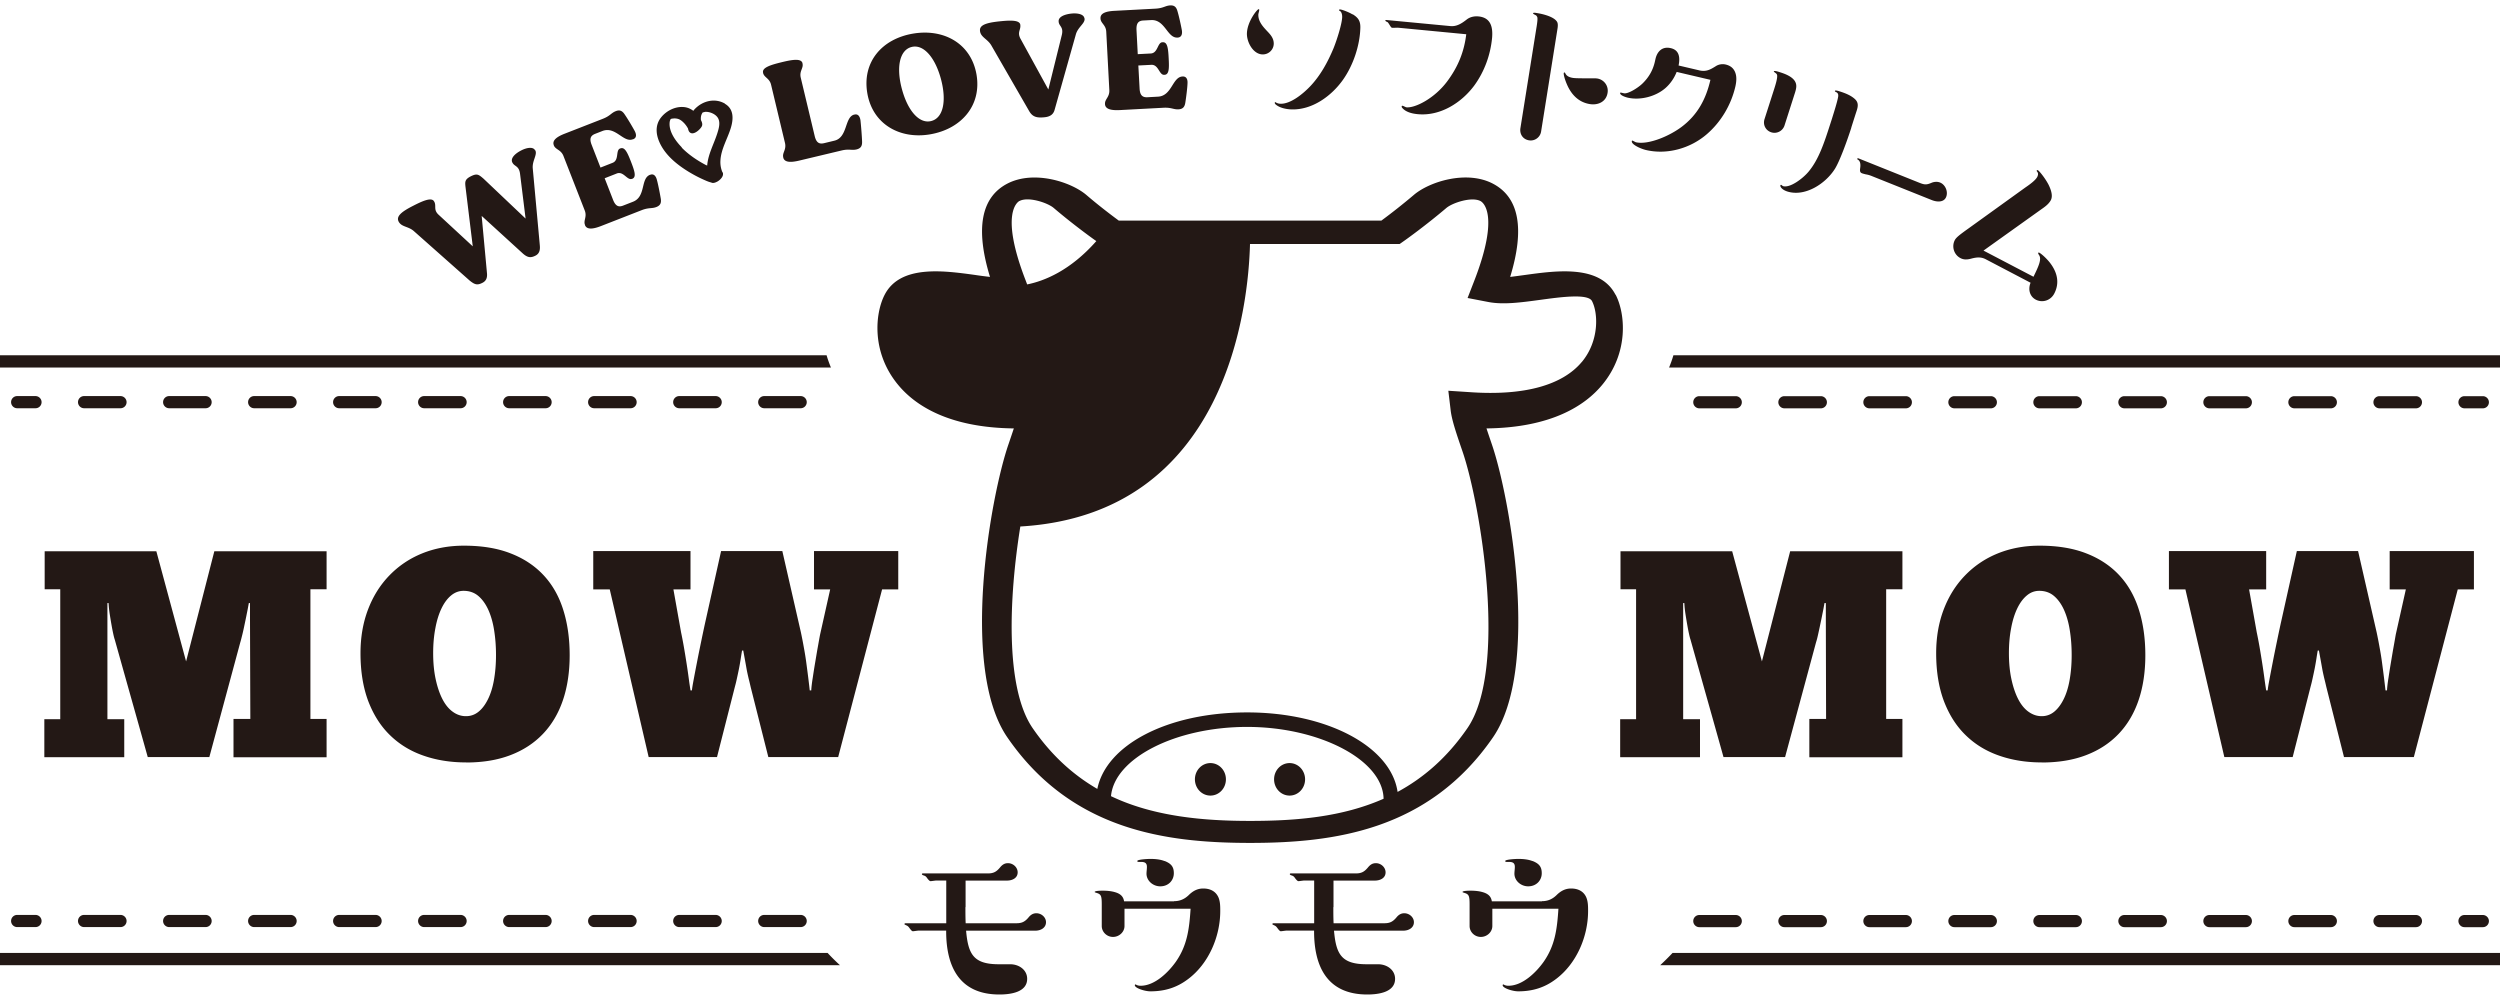 <svg xmlns="http://www.w3.org/2000/svg" viewBox="0 0 300 120"><path style="fill:none;stroke-width:0" d="M0 0h300v120H0z"/><path d="m64.22 18.02.02.03c.26.52-.39 1.24-.31 2.15l.84 9.16c.04.4.08 1.01-.5 1.31-.56.29-.95.27-1.54-.26l-4.93-4.5.64 6.91c.04.51-.09.89-.55 1.12-.61.31-.91.23-1.53-.27l-6.69-5.93c-.67-.6-1.49-.48-1.84-1.16-.3-.61.3-1.15 1.74-1.88 1.15-.59 2.25-1.08 2.53-.51 0 .01 0 0 .02.03.26.5-.12.94.48 1.52l4.13 3.82-.88-7.21c-.05-.53-.06-.83.62-1.18.77-.39.95-.24 1.54.26l5.06 4.8-.66-5.33c-.12-1.03-.66-.89-.91-1.37l-.02-.03c-.26-.52.35-1.08 1.05-1.44.65-.34 1.44-.49 1.68-.02ZM78.82 21.56c.15.53.36 1.61.47 2.25.09.53-.04.84-.52 1.03-.57.22-.89.04-1.77.38l-4.89 1.91c-.9.35-1.68.47-1.91-.11v-.03c-.22-.54.27-.95-.03-1.73l-2.55-6.53c-.3-.78-.94-.75-1.16-1.28v-.02c-.24-.6.41-1.04 1.31-1.39l4.56-1.78c.9-.35 1-.7 1.56-.92.48-.19.79-.05 1.09.42.36.52.92 1.47 1.18 1.95.28.53.17.87-.18 1h-.03c-1.13.46-2.09-1.6-3.66-.99l-.87.34c-.55.22-.72.57-.41 1.35l1.05 2.7 1.45-.57c.82-.32.34-1.5.9-1.72.03-.01.02 0 .03-.01.52-.2.83.44 1.28 1.6.45 1.16.66 1.84.15 2.05h-.03c-.57.23-1.02-.96-1.83-.64l-1.45.57 1 2.57c.3.78.67.93 1.22.71l1.18-.46c1.57-.61.89-2.78 2.03-3.23h.02c.37-.15.67.04.82.61ZM103.26 14.47c.06.55.17 1.87.19 2.51.02.54-.15.82-.66.95-.59.14-.89-.09-1.81.13l-5.11 1.22c-.94.22-1.73.24-1.88-.37v-.03c-.14-.56.4-.9.21-1.72l-1.67-6.99c-.19-.8-.83-.85-.96-1.42v-.03c-.15-.61.94-.94 2.21-1.25s2.37-.5 2.52.12v.03c.14.56-.4.9-.21 1.7l1.67 6.99c.19.81.54 1.01 1.13.87l1.24-.3c1.62-.39 1.2-2.84 2.38-3.13h.03c.37-.1.64.14.72.71ZM117.18 8.94c.64 3.72-1.83 6.54-5.56 7.18-3.62.62-6.9-1.2-7.54-4.92-.64-3.72 1.71-6.51 5.45-7.16 3.73-.64 7 1.18 7.65 4.9Zm-4.27.53c-.71-2.62-2.11-4.2-3.53-3.83s-1.86 2.41-1.15 5.05c.71 2.64 2.11 4.21 3.53 3.83 1.43-.37 1.86-2.41 1.15-5.05ZM130.15 2.21v.03c.06.58-.81 1.01-1.05 1.9l-2.55 9.05c-.14.5-.49.81-1.2.88-.96.1-1.45-.05-1.85-.74l-4.54-7.88c-.46-.79-1.28-.97-1.36-1.74v-.02c-.07-.66.69-.95 2.27-1.12 1.3-.14 2.5-.2 2.57.42v.03c.06.58-.39.85.01 1.61l3.35 6.11 1.61-6.51c.25-1-.31-1.06-.37-1.6V2.6c-.07-.58.71-.88 1.51-.97.73-.08 1.52.06 1.58.58ZM142.5 10.03c-.02.55-.16 1.65-.26 2.28-.08.53-.3.78-.82.81-.61.03-.86-.24-1.8-.19l-5.24.28c-.97.05-1.74-.08-1.78-.71v-.03c-.03-.58.56-.81.52-1.65l-.37-7.01c-.04-.83-.66-1-.69-1.58v-.02c-.04-.65.72-.86 1.69-.91l4.89-.26c.97-.05 1.17-.35 1.77-.39.52-.03.76.2.9.74.18.6.41 1.68.51 2.22.1.59-.12.88-.49.9h-.04c-1.22.07-1.48-2.19-3.16-2.1l-.93.05c-.59.03-.86.32-.82 1.15l.15 2.89 1.56-.08c.88-.05.79-1.32 1.4-1.35h.04c.55-.03.65.68.71 1.92.07 1.24.05 1.96-.5 1.99h-.04c-.61.03-.66-1.24-1.54-1.2l-1.56.08.15 2.75c.04.83.35 1.09.94 1.06l1.27-.07c1.68-.09 1.72-2.36 2.94-2.42h.02c.39-.02.62.26.58.84ZM151.5 6.53c-1.14-.03-1.9-1.5-1.87-2.52.04-1.43 1.24-2.92 1.41-2.91.02 0 .07.03.07.07 0 .17-.11.46-.11.58-.02.85.59 1.49 1.11 2.04.4.42.75.84.74 1.47-.02.73-.64 1.29-1.34 1.27Zm10.82-4.82c.64.4.95.78.92 1.65-.06 2.13-.87 4.5-2.08 6.21-1.38 1.95-3.68 3.63-6.17 3.56-.65-.02-1.37-.18-1.83-.53-.14-.1-.19-.2-.19-.25 0-.07.03-.1.08-.09.02 0 .21.18.62.19 1.21.03 2.69-1.19 3.54-2.08 1.24-1.3 2.11-2.9 2.81-4.57.41-1.01 1.02-2.95 1.04-3.75.01-.51-.2-.71-.27-.73-.07-.03-.1-.05-.09-.1 0-.05.03-.1.07-.09.27 0 1.18.37 1.53.6ZM167.71 3.33c-.14-.01-.56.02-.68 0-.05 0-.18-.16-.28-.34-.15-.23-.19-.31-.26-.34-.21-.09-.25-.15-.25-.19 0-.05.08-.07.13-.06l7.68.73c.75.07 1.34-.31 1.92-.76.4-.33.92-.45 1.45-.4 1.45.14 1.75 1.24 1.63 2.59-.2 2.05-.92 4.02-2.12 5.68-1.54 2.09-4.1 3.72-6.8 3.46-.65-.06-1.46-.24-1.89-.79a.25.25 0 0 1-.04-.13c0-.05.03-.09.08-.09.12.01.4.18.49.19 1.04.1 3.36-1.06 4.89-3.11 1.31-1.75 2.04-3.57 2.29-5.66l-8.24-.79ZM184.39 3.23c.1-.64.12-.91.1-1.09 0-.1-.11-.26-.17-.3-.3-.15-.36-.2-.35-.25.02-.1.3-.05.54-.01.69.11 2.01.44 2.35 1.06.13.24.07.65.02.93l-1.95 12.23c-.11.67-.75 1.15-1.44 1.04-.76-.12-1.15-.77-1.04-1.46l1.94-12.16Zm6.39 9.26c-1.43-.23-2.25-1.24-2.72-2.3-.27-.61-.44-1.22-.41-1.41.01-.07.06-.09.11-.08.02 0 .06.06.1.14.19.37.64.47.9.51.29.05 1.22.05 2.3.05.25 0 .39-.01.61.02.81.13 1.38.88 1.24 1.72-.17 1.08-1.15 1.51-2.13 1.35ZM203.89 8.44c.85.2 1.34-.08 2.04-.52.32-.2.76-.27 1.14-.18.52.12.97.4 1.18 1.02.18.51.11 1.12-.01 1.64-.51 2.19-1.72 4.24-3.43 5.71-1.97 1.7-4.76 2.49-7.3 1.89-.71-.17-1.78-.69-1.69-1.07.01-.05.04-.07.06-.06.09.02.35.18.43.2.38.09.85.08 1.34 0 1.55-.26 3.17-1.12 4.11-1.82 1.93-1.44 2.95-3.33 3.49-5.67l-4.05-.95c-.3.75-.75 1.41-1.35 1.94-1.19 1.04-3.06 1.49-4.52 1.15-.47-.11-.96-.35-.91-.56.01-.05.06-.06.09-.05.07.02.26.06.35.08.49.12 1.72-.66 2.24-1.17.74-.72 1.23-1.55 1.47-2.56l.09-.4c.2-.85.78-1.53 1.84-1.28 1.04.24 1.12 1.16.93 2.08l2.47.58ZM212.93 10.59c.11-.35.36-1.13.33-1.52-.02-.18-.08-.23-.33-.41-.06-.05-.08-.08-.07-.1.02-.07.22-.06.71.1.67.21 1.67.58 1.92 1.3.12.34.06.68-.09 1.16l-1.26 3.94c-.21.65-.91 1.03-1.58.82-.69-.22-1.03-.91-.82-1.58l1.19-3.71Zm9.23 4.73c-.57 1.77-1.4 4-1.94 4.89-1.12 1.83-3.62 3.44-5.74 2.77-.62-.2-.89-.56-.83-.75.02-.05.07-.05.11-.04.02 0 .16.13.19.14.83.27 2.37-.89 3.06-1.71 1.23-1.46 1.89-3.46 2.63-5.77.09-.28.18-.55.27-.85.18-.58.57-1.8.67-2.4.04-.29-.04-.44-.21-.53-.18-.08-.19-.11-.18-.16.02-.07.15-.08.59.06.65.21 1.35.48 1.83.94.41.39.37.83.19 1.38-.18.55-.41 1.27-.65 2.03ZM224.46 21.07c-.2-.08-.41-.12-.62-.16-.14-.04-.29-.07-.43-.13-.25-.1-.22-.36-.19-.6.05-.34.07-.81-.27-1.02-.06-.02-.09-.06-.07-.12.02-.06.07-.06.13-.04l7.31 2.93c.65.26.87.26 1.5-.01.32-.12.67-.14.98-.02.63.25 1 1.08.74 1.73-.28.7-1.15.61-1.72.38l-7.37-2.95ZM244.66 30.57c-.06-.09-.09-.19-.08-.21.03-.06.07-.07.13-.04.34.18.99.82 1.3 1.23 1.04 1.36 1.06 2.63.49 3.7-.42.79-1.38 1.13-2.2.71-.75-.39-.95-1.26-.63-2.03l-5.4-2.83c-.58-.3-1.14-.22-1.74-.06-.45.12-.87.15-1.28-.07-.77-.4-1.08-1.38-.67-2.16.17-.32.59-.65 1.67-1.42l6.79-4.89c.43-.29 1.21-.84 1.43-1.27.12-.24.13-.45.01-.6-.08-.1-.09-.13-.07-.17.02-.04.09-.06.13-.04.19.1.87.95 1.28 1.73.33.67.54 1.37.28 1.87-.26.49-.76.83-1.19 1.13l-6.89 4.92 6 3.14c.59-1.22 1.04-2.14.64-2.64ZM87 12.44c-1.21-.71-2.67-.34-3.61.63-.07.07-.13.15-.19.23-.28-.21-.6-.37-.96-.43-1.07-.18-2.2.36-2.87 1.17-.89 1.07-.63 2.4.02 3.53.75 1.3 2 2.28 3.26 3.05.58.35 1.18.67 1.79.94.29.13.6.27.91.34.18.11.47.04.76-.13 0 0 .02 0 .02-.01.35-.22.65-.58.63-.88v-.03c0-.05 0-.1-.04-.15a.405.405 0 0 1-.05-.09c0-.01-.01-.02-.02-.03l-.06-.18c-.11-.35-.16-.73-.14-1.1.06-1.38.84-2.62 1.24-3.92.33-1.07.4-2.28-.69-2.92Zm-6.49 1.83c.01 0 .02 0 .04-.01-.03.01-.03.01-.05.02Zm1.32 3.43c-.72-.74-1.54-1.83-1.48-2.93.01-.18.04-.29.09-.39l.02-.04v-.04l.01-.01c.04-.01.1-.04.14-.05.02 0 .02 0 .03-.01h.05c.03 0 .29-.03.17-.02.47-.01.77.11 1.14.47.21.2.39.44.53.69.01.02.02.03.03.05.03.17.09.34.19.44.44.45 1.26-.31 1.46-.69.12-.23.04-.5-.1-.76-.02-.18-.01-.39.03-.54.05-.17.14-.35.25-.43-.13.1.17-.02.26-.02.57-.02 1.32.3 1.56.85.23.52.04 1.17-.12 1.68-.41 1.32-1.12 2.53-1.23 3.92-.05-.03-.11-.05-.16-.07-1.06-.56-2.07-1.24-2.91-2.1ZM29.86 72.36c-.07.4-.15.84-.25 1.31-.09.47-.19.93-.28 1.36-.09.44-.18.84-.27 1.2s-.16.65-.23.87l-3.71 13.75h-7.39c-.66-2.36-1.32-4.71-1.98-7.05-.66-2.34-1.32-4.7-1.98-7.05-.05-.14-.11-.37-.18-.69-.07-.32-.14-.68-.21-1.08-.07-.4-.14-.82-.21-1.27-.07-.45-.12-.9-.14-1.34h-.14V86.3h2.02v4.56H5.32V86.3h1.91V70.71H5.36v-4.56h13.4l3.57 13.22 3.39-13.22h13.47v4.56h-1.94v15.56h1.94v4.6H28.02v-4.6h2.02L30 74.46v-2.09h-.14ZM55.92 91.49c-1.84 0-3.54-.27-5.09-.81-1.56-.54-2.89-1.35-4.01-2.44-1.12-1.08-1.99-2.44-2.62-4.08-.62-1.64-.94-3.56-.94-5.78 0-1.91.3-3.65.9-5.23.6-1.58 1.45-2.94 2.55-4.08 1.1-1.14 2.4-2.03 3.92-2.65 1.52-.62 3.2-.94 5.04-.94 2.17 0 4.05.31 5.64.94 1.59.62 2.91 1.51 3.96 2.65 1.05 1.14 1.83 2.53 2.33 4.15.51 1.63.76 3.43.76 5.41s-.27 3.8-.81 5.39c-.54 1.59-1.34 2.94-2.4 4.05-1.06 1.11-2.36 1.96-3.91 2.55-1.54.59-3.32.88-5.32.88Zm0-5.55c.57 0 1.07-.18 1.5-.53.44-.35.81-.85 1.13-1.49s.56-1.4.72-2.3c.16-.9.25-1.9.25-3.01s-.08-2.06-.23-3.01c-.15-.94-.39-1.76-.71-2.46-.32-.69-.72-1.24-1.2-1.64-.48-.4-1.07-.6-1.75-.6-.54 0-1.04.18-1.49.55-.45.37-.83.88-1.15 1.54-.32.66-.57 1.45-.74 2.37-.18.92-.27 1.92-.27 3.01 0 1.16.1 2.2.3 3.13.2.93.47 1.73.81 2.39.34.66.75 1.17 1.24 1.52.48.35 1.01.53 1.57.53ZM83.03 82.86c.02-.24.09-.67.21-1.31s.26-1.37.42-2.19c.16-.82.34-1.7.53-2.62.19-.92.38-1.8.57-2.65l1.77-7.96h7.35l2.23 9.76c.12.57.24 1.17.35 1.8.12.64.22 1.26.3 1.87.08.61.16 1.2.23 1.77.07.57.13 1.07.18 1.52h.18c.02-.4.08-.91.18-1.52.09-.61.19-1.24.3-1.89.11-.65.21-1.27.32-1.87.11-.6.19-1.09.27-1.47l1.2-5.37h-1.94v-4.6h10.11v4.6h-1.94l-5.27 20.12H92.2l-2.12-8.41c-.07-.31-.15-.65-.25-1.04-.09-.39-.18-.78-.25-1.18-.07-.4-.14-.79-.21-1.17l-.18-.99h-.14c-.05.26-.1.58-.16.97s-.13.79-.21 1.2c-.08.41-.17.81-.25 1.18-.08.38-.16.7-.23.95l-2.16 8.49h-8.2l-4.67-20.12h-1.98v-4.6h11.67v4.6h-2.05l.92 5.16c.09.42.2.98.32 1.66.12.68.23 1.37.34 2.07.11.7.2 1.34.28 1.94.08.6.15 1.03.19 1.29h.18ZM218.94 72.36c-.07.4-.15.84-.25 1.31-.09.47-.19.93-.28 1.36-.09.44-.18.84-.26 1.2-.08.37-.16.65-.23.87l-3.71 13.75h-7.39c-.66-2.36-1.32-4.71-1.98-7.05-.66-2.34-1.32-4.7-1.98-7.05-.05-.14-.11-.37-.18-.69s-.14-.68-.21-1.08c-.07-.4-.14-.82-.21-1.27-.07-.45-.12-.9-.14-1.34h-.14V86.3H204v4.56h-9.58V86.3h1.91V70.71h-1.87v-4.56h13.4l3.57 13.22 3.39-13.22h13.47v4.56h-1.95v15.56h1.95v4.6h-11.17v-4.6h2.01l-.03-11.81v-2.09h-.14ZM245 91.49c-1.84 0-3.54-.27-5.09-.81-1.56-.54-2.89-1.35-4.01-2.44-1.12-1.08-1.99-2.44-2.62-4.08-.62-1.64-.94-3.56-.94-5.78 0-1.91.3-3.65.9-5.23.6-1.58 1.45-2.94 2.55-4.08 1.1-1.14 2.4-2.03 3.92-2.65 1.52-.62 3.2-.94 5.04-.94 2.17 0 4.05.31 5.64.94 1.59.62 2.91 1.51 3.96 2.65 1.05 1.14 1.83 2.53 2.33 4.15.51 1.63.76 3.43.76 5.41s-.27 3.8-.81 5.39-1.34 2.94-2.4 4.05c-1.06 1.11-2.36 1.96-3.91 2.55-1.54.59-3.32.88-5.32.88Zm0-5.55c.57 0 1.07-.18 1.5-.53s.81-.85 1.13-1.49.56-1.4.72-2.3c.16-.9.25-1.9.25-3.01s-.08-2.06-.23-3.01c-.15-.94-.39-1.76-.71-2.46-.32-.69-.72-1.24-1.2-1.64-.48-.4-1.07-.6-1.75-.6-.54 0-1.04.18-1.48.55-.45.37-.83.88-1.15 1.54-.32.66-.57 1.45-.74 2.37-.18.92-.27 1.92-.27 3.01 0 1.16.1 2.2.3 3.13.2.93.47 1.73.81 2.39.34.66.75 1.17 1.24 1.52s1.01.53 1.57.53ZM272.12 82.86c.02-.24.09-.67.21-1.31s.26-1.37.42-2.19c.16-.82.34-1.7.53-2.62.19-.92.38-1.8.57-2.65l1.77-7.96h7.35l2.23 9.76c.12.57.24 1.17.35 1.8.12.64.22 1.26.3 1.87.08.61.16 1.2.23 1.77.07.57.13 1.07.18 1.52h.18c.02-.4.08-.91.18-1.52.09-.61.19-1.24.3-1.89.11-.65.21-1.27.32-1.87.11-.6.19-1.09.26-1.47l1.2-5.37h-1.94v-4.6h10.11v4.6h-1.94l-5.27 20.12h-8.38l-2.12-8.41c-.07-.31-.15-.65-.25-1.04-.09-.39-.18-.78-.25-1.18-.07-.4-.14-.79-.21-1.17l-.18-.99h-.14c-.05.26-.1.58-.16.97s-.13.79-.21 1.2c-.08.41-.17.81-.25 1.18-.08.38-.16.7-.23.95l-2.16 8.49h-8.2l-4.67-20.12h-1.98v-4.6h11.67v4.6h-2.05l.92 5.16c.09.42.2.98.32 1.66.12.68.23 1.37.34 2.07.11.7.2 1.34.28 1.94.08.6.15 1.03.19 1.29h.18ZM115.85 108.85c0 .65 0 1.28.03 1.94h6.06c.63 0 1.02-.13 1.51-.73.22-.26.5-.47.91-.47.63 0 1.16.5 1.16 1.07 0 .68-.63 1.02-1.27 1.02h-8.32c.25 2.78.85 4.03 3.91 4.03h1.38c1.07 0 2.04.68 2.04 1.75 0 1.62-2.01 1.88-3.33 1.88-4.9 0-6.39-3.48-6.39-7.59v-.08h-3.25c-.19 0-.63.08-.74.08s-.22-.13-.36-.31c-.19-.26-.22-.31-.52-.44-.06-.03-.14-.08-.14-.1 0-.08.08-.11.14-.11h4.88v-5.13h-1.16c-.14 0-.61.08-.74.08-.08 0-.25-.16-.41-.39-.11-.16-.19-.24-.44-.31-.08-.03-.17-.08-.17-.13 0-.08.03-.1.14-.1h7.77c.66 0 1.02-.18 1.46-.71.28-.34.55-.52.96-.52.61 0 1.16.5 1.16 1.1 0 .68-.63.99-1.29.99h-4.96v3.19ZM140.89 108.14c.69 0 1.24-.24 1.74-.71.5-.5 1.05-.81 1.76-.81.77 0 1.51.29 1.85 1.13.19.5.19 1.05.19 1.57 0 3.06-1.38 6.31-3.86 8.17-1.32 1-2.75 1.47-4.52 1.47-.69 0-1.87-.39-1.87-.73 0-.05.03-.1.08-.1.03 0 .05.03.17.08s.28.08.44.08c1.71 0 3.33-1.62 4.21-2.85 1.38-1.96 1.63-3.93 1.79-6.39h-7.93v2.07c0 .71-.63 1.31-1.38 1.31s-1.35-.6-1.35-1.31v-2.59c0-.99-.08-1.2-.55-1.36-.08-.03-.3-.08-.3-.13 0-.13.55-.16.94-.16.58 0 1.18.05 1.74.26.52.21.77.52.85 1.02h6.01Zm-1.13-4.82c.77.31 1.1.68 1.1 1.47 0 .84-.63 1.57-1.63 1.57-.88 0-1.65-.68-1.65-1.52 0-.26.05-.52.05-.81 0-.42-.19-.6-.69-.6h-.3c-.08 0-.17-.03-.17-.1 0-.21 1.35-.26 1.57-.26.55 0 1.18.05 1.71.26ZM160 108.85c0 .65 0 1.28.03 1.94h6.06c.63 0 1.02-.13 1.51-.73.22-.26.5-.47.91-.47.63 0 1.16.5 1.16 1.07 0 .68-.63 1.02-1.27 1.02h-8.32c.25 2.78.85 4.03 3.91 4.03h1.38c1.07 0 2.04.68 2.04 1.75 0 1.62-2.01 1.88-3.33 1.88-4.9 0-6.39-3.48-6.39-7.59v-.08h-3.25c-.19 0-.63.08-.74.08s-.22-.13-.36-.31c-.19-.26-.22-.31-.52-.44-.06-.03-.14-.08-.14-.1 0-.08.08-.11.14-.11h4.88v-5.13h-1.16c-.14 0-.61.08-.74.08-.08 0-.25-.16-.41-.39-.11-.16-.19-.24-.44-.31-.08-.03-.17-.08-.17-.13 0-.08.03-.1.14-.1h7.77c.66 0 1.02-.18 1.46-.71.28-.34.55-.52.96-.52.61 0 1.16.5 1.16 1.1 0 .68-.63.99-1.29.99h-4.96v3.19ZM185.04 108.14c.69 0 1.24-.24 1.73-.71.5-.5 1.05-.81 1.76-.81.77 0 1.52.29 1.85 1.13.19.5.19 1.05.19 1.57 0 3.06-1.38 6.31-3.86 8.17-1.32 1-2.76 1.47-4.52 1.47-.69 0-1.87-.39-1.87-.73 0-.05.03-.1.08-.1.03 0 .05.03.17.08s.28.08.44.08c1.71 0 3.33-1.62 4.21-2.85 1.38-1.96 1.63-3.93 1.79-6.39h-7.93v2.07c0 .71-.63 1.31-1.38 1.31s-1.35-.6-1.35-1.31v-2.59c0-.99-.08-1.2-.55-1.36-.08-.03-.3-.08-.3-.13 0-.13.55-.16.94-.16.58 0 1.18.05 1.73.26.52.21.77.52.85 1.02h6.01Zm-1.13-4.82c.77.31 1.1.68 1.1 1.47 0 .84-.63 1.57-1.63 1.57-.88 0-1.65-.68-1.65-1.52 0-.26.05-.52.05-.81 0-.42-.19-.6-.69-.6h-.3c-.08 0-.17-.03-.17-.1 0-.21 1.35-.26 1.57-.26.55 0 1.18.05 1.71.26ZM55.27 109.79H50.9c-.41 0-.73.33-.73.73s.33.73.73.73h4.37c.41 0 .73-.33.73-.73s-.33-.73-.73-.73ZM45.07 47.53H40.7c-.41 0-.73.33-.73.73s.33.73.73.73h4.37c.41 0 .73-.33.73-.73s-.33-.73-.73-.73ZM55.27 47.53H50.9c-.41 0-.73.33-.73.73s.33.73.73.73h4.37c.41 0 .73-.33.73-.73s-.33-.73-.73-.73ZM45.07 109.79H40.7c-.41 0-.73.33-.73.73s.33.73.73.73h4.37c.41 0 .73-.33.73-.73s-.33-.73-.73-.73ZM65.47 47.53H61.1c-.41 0-.73.33-.73.73s.33.73.73.73h4.37c.41 0 .73-.33.73-.73s-.33-.73-.73-.73ZM65.47 109.79H61.1c-.41 0-.73.33-.73.73s.33.73.73.73h4.37c.41 0 .73-.33.73-.73s-.33-.73-.73-.73ZM24.67 47.53H20.3c-.41 0-.73.33-.73.73s.33.73.73.73h4.37c.41 0 .73-.33.73-.73s-.33-.73-.73-.73ZM14.46 47.53h-4.37c-.41 0-.73.33-.73.73s.33.73.73.73h4.37c.41 0 .73-.33.73-.73s-.33-.73-.73-.73ZM24.67 109.79H20.3c-.41 0-.73.33-.73.73s.33.73.73.73h4.37c.41 0 .73-.33.73-.73s-.33-.73-.73-.73ZM14.46 109.79h-4.37c-.41 0-.73.33-.73.73s.33.73.73.73h4.37c.41 0 .73-.33.73-.73s-.33-.73-.73-.73ZM75.67 109.79H71.3c-.41 0-.73.33-.73.73s.33.73.73.73h4.37c.41 0 .73-.33.73-.73s-.33-.73-.73-.73ZM34.87 47.53H30.5c-.41 0-.73.33-.73.73s.33.73.73.73h4.37c.41 0 .73-.33.73-.73s-.33-.73-.73-.73ZM34.87 109.79H30.5c-.41 0-.73.33-.73.73s.33.73.73.73h4.37c.41 0 .73-.33.73-.73s-.33-.73-.73-.73ZM75.67 47.53H71.3c-.41 0-.73.33-.73.73s.33.73.73.73h4.37c.41 0 .73-.33.73-.73s-.33-.73-.73-.73ZM99.19 42.63H0v1.47h99.71c-.2-.49-.38-.98-.52-1.47ZM85.88 109.79h-4.37c-.41 0-.73.33-.73.73s.33.73.73.73h4.37c.41 0 .73-.33.73-.73s-.33-.73-.73-.73ZM85.88 47.53h-4.37c-.41 0-.73.33-.73.73s.33.73.73.73h4.37c.41 0 .73-.33.73-.73s-.33-.73-.73-.73ZM96.08 109.79h-4.37c-.41 0-.73.33-.73.73s.33.73.73.73h4.37c.41 0 .73-.33.73-.73s-.33-.73-.73-.73ZM96.08 47.53h-4.37c-.41 0-.73.33-.73.73s.33.73.73.73h4.37c.41 0 .73-.33.73-.73s-.33-.73-.73-.73ZM200.81 42.63c-.14.49-.32.98-.52 1.47H300v-1.47h-99.19ZM244.73 111.26h4.37c.41 0 .73-.33.73-.73s-.33-.73-.73-.73h-4.37c-.41 0-.73.33-.73.73s.33.73.73.73ZM254.93 49h4.37c.41 0 .73-.33.73-.73s-.33-.73-.73-.73h-4.37c-.41 0-.73.33-.73.73s.33.73.73.73ZM265.13 49h4.37c.41 0 .73-.33.73-.73s-.33-.73-.73-.73h-4.37c-.41 0-.73.33-.73.73s.33.73.73.73ZM254.93 111.26h4.37c.41 0 .73-.33.73-.73s-.33-.73-.73-.73h-4.37c-.41 0-.73.33-.73.73s.33.73.73.73ZM275.33 111.26h4.37c.41 0 .73-.33.73-.73s-.33-.73-.73-.73h-4.37c-.41 0-.73.33-.73.73s.33.73.73.73ZM244.73 49h4.37c.41 0 .73-.33.73-.73s-.33-.73-.73-.73h-4.37c-.41 0-.73.33-.73.73s.33.73.73.73ZM265.13 111.26h4.37c.41 0 .73-.33.73-.73s-.33-.73-.73-.73h-4.37c-.41 0-.73.33-.73.73s.33.73.73.73ZM275.33 49h4.37c.41 0 .73-.33.73-.73s-.33-.73-.73-.73h-4.37c-.41 0-.73.33-.73.73s.33.73.73.73ZM295.74 49h2.2c.41 0 .73-.33.73-.73s-.33-.73-.73-.73h-2.2c-.41 0-.73.33-.73.73s.33.73.73.73ZM295.74 111.26h2.2c.41 0 .73-.33.73-.73s-.33-.73-.73-.73h-2.2c-.41 0-.73.33-.73.73s.33.73.73.73ZM285.54 111.26h4.37c.41 0 .73-.33.73-.73s-.33-.73-.73-.73h-4.37c-.41 0-.73.33-.73.73s.33.73.73.73ZM285.54 49h4.37c.41 0 .73-.33.73-.73s-.33-.73-.73-.73h-4.37c-.41 0-.73.33-.73.73s.33.73.73.73ZM214.13 49h4.37c.41 0 .73-.33.73-.73s-.33-.73-.73-.73h-4.37c-.41 0-.73.33-.73.73s.33.73.73.73ZM199.23 115.82H300v-1.47h-99.29c-.49.52-.98 1-1.48 1.47ZM203.92 111.26h4.37c.41 0 .73-.33.73-.73s-.33-.73-.73-.73h-4.37c-.41 0-.73.33-.73.73s.33.73.73.73ZM4.26 109.79h-2.2c-.41 0-.73.33-.73.73s.33.73.73.73h2.2c.41 0 .73-.33.73-.73s-.33-.73-.73-.73ZM99.31 114.35H0v1.47h100.79c-.5-.46-1-.95-1.48-1.47ZM203.92 49h4.37c.41 0 .73-.33.73-.73s-.33-.73-.73-.73h-4.37c-.41 0-.73.33-.73.73s.33.73.73.73ZM224.33 49h4.37c.41 0 .73-.33.73-.73s-.33-.73-.73-.73h-4.37c-.41 0-.73.33-.73.73s.33.73.73.73ZM214.13 111.26h4.37c.41 0 .73-.33.73-.73s-.33-.73-.73-.73h-4.37c-.41 0-.73.33-.73.73s.33.73.73.73ZM234.53 111.26h4.37c.41 0 .73-.33.73-.73s-.33-.73-.73-.73h-4.37c-.41 0-.73.33-.73.73s.33.73.73.73ZM234.53 49h4.37c.41 0 .73-.33.73-.73s-.33-.73-.73-.73h-4.37c-.41 0-.73.33-.73.73s.33.73.73.73ZM4.26 47.53h-2.2c-.41 0-.73.33-.73.73s.33.73.73.73h2.2c.41 0 .73-.33.73-.73s-.33-.73-.73-.73ZM224.33 111.26h4.37c.41 0 .73-.33.73-.73s-.33-.73-.73-.73h-4.37c-.41 0-.73.33-.73.73s.33.73.73.73ZM145.25 91.57c-1.03 0-1.86.87-1.86 1.95s.83 1.95 1.86 1.95 1.86-.87 1.86-1.95-.83-1.95-1.86-1.95ZM154.75 91.57c-1.03 0-1.86.87-1.86 1.95s.83 1.95 1.86 1.95 1.86-.87 1.86-1.95-.83-1.95-1.86-1.95Z" style="fill:#231815;stroke-width:0"/><path d="M193.86 35.37c-1.86-3.61-7.04-2.9-10.82-2.38-.6.08-1.23.17-1.82.24 1.77-5.78 1.08-9.54-2.07-11.19-3.15-1.65-7.62-.25-9.5 1.36a75.515 75.515 0 0 1-3.88 3.07h-31.52c-.81-.6-2.33-1.74-3.88-3.07-1.88-1.6-6.35-3.01-9.5-1.36-3.15 1.65-3.84 5.41-2.07 11.19-.6-.07-1.23-.15-1.82-.24-3.78-.52-8.95-1.23-10.82 2.38-1.14 2.2-1.64 6.9 1.63 10.83 2 2.41 6 5.12 13.87 5.21-.19.58-.41 1.22-.64 1.9-2.18 6.33-5.83 26.89-.14 35.17 7.68 11.17 19.04 12.67 29.14 12.67s21.46-1.51 29.14-12.67c5.69-8.28 2.04-28.84-.14-35.17-.23-.68-.45-1.32-.64-1.9 7.86-.09 11.87-2.8 13.87-5.21 3.27-3.93 2.77-8.63 1.63-10.83Zm-71.52-11.25c1.06-.56 3.37.21 4.1.83 2.5 2.13 4.86 3.8 4.96 3.87l.16.11c-3.13 3.55-6.25 4.79-8.3 5.2l-.17-.45c-3.12-8.04-1-9.43-.75-9.57Zm10.98 71.42c.41-4.54 7.71-8.31 16.34-8.31s16.28 3.94 16.37 8.62c-5 2.21-10.55 2.66-16.03 2.66s-11.51-.5-16.68-2.97Zm56.5-52.11c-2.33 2.8-6.91 4.06-13.26 3.64l-2.76-.18.28 2.35c.14 1.21.71 2.85 1.42 4.93 2.17 6.31 5.46 26.13.59 33.21-2.44 3.55-5.29 5.98-8.38 7.65-.78-5.42-8.42-9.54-18.05-9.54s-16.93 3.94-17.98 9.18c-2.85-1.65-5.48-3.98-7.76-7.29-3.35-4.88-2.83-15.81-1.48-24.2 24.88-1.46 27.37-26.59 27.56-33.9h17.96l.64-.45c.1-.07 2.45-1.74 4.96-3.87.73-.62 3.04-1.39 4.1-.83.25.13 2.37 1.52-.75 9.57l-.8 2.06 2.49.48c1.8.35 3.96.05 6.25-.26 2.41-.33 5.71-.78 6.19.15.75 1.45.88 4.78-1.22 7.31Z" style="fill:#231815;stroke-width:0"/></svg>